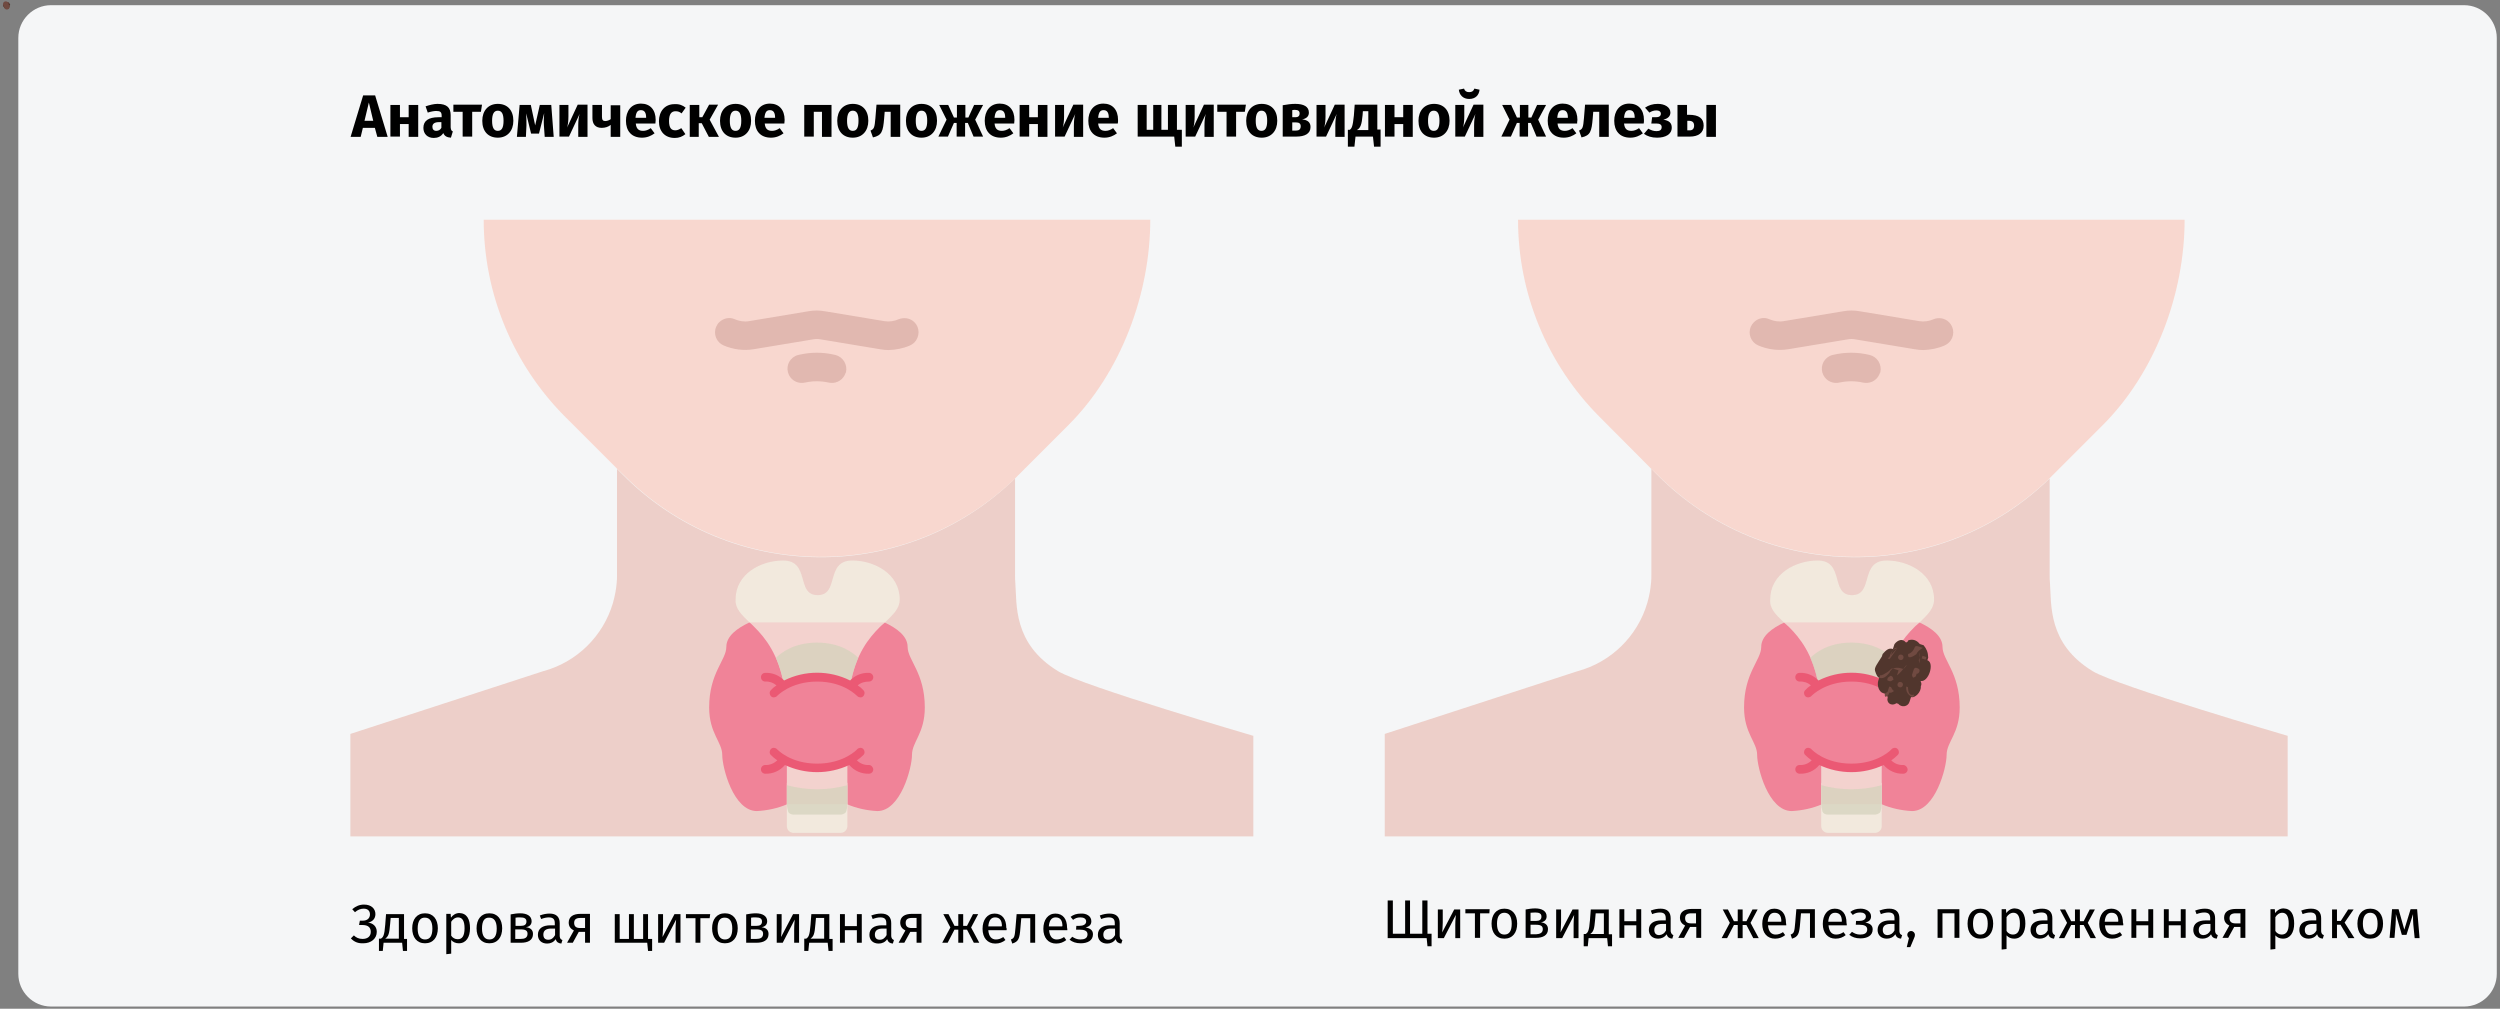 <?xml version="1.0" encoding="UTF-8"?>
<svg xmlns="http://www.w3.org/2000/svg" xmlns:xlink="http://www.w3.org/1999/xlink" version="1.1" x="0px" y="0px" viewBox="0 0 917 370" style="enable-background:new 0 0 917 370;" xml:space="preserve">
<rect x="0" y="0" width="917" height="370" fill="#808080" stroke="none"/>
<style type="text/css">
	.st0{fill:#51362D;}
	.st1{fill:#704A41;}
	.st2{fill:#F5F6F7;}
	.st3{opacity:0.7;fill:#EABFB5;enable-background:new    ;}
	.st4{opacity:0.7;fill:#FACBBE;enable-background:new    ;}
	.st5{opacity:0.7;fill:#D8ACA3;enable-background:new    ;}
	.st6{fill:#F08398;}
	.st7{opacity:0.7;}
	.st8{fill:#F4F4E6;}
	.st9{fill:#D3D2BA;}
	.st10{fill:#EB5974;}
</style>
<g id="Ebene_1">
	<g id="Page-1">
		<g id="Illustrationen" transform="translate(7, -26732)">
			<g id="schilddruesenkarzinom-definition" transform="translate(-6.582, 26732)">
				<g id="Krebstumor">
					<path id="Path" class="st0" d="M3.3,1.7c0-0.2-0.1-0.4-0.3-0.4V1.2C2.9,1,2.8,0.9,2.6,0.8H2.4C2.2,0.7,2,0.7,1.8,0.8l0,0       c0,0,0,0.1-0.1,0.1c-0.2-0.1-0.4,0-0.5,0.2l0,0c0,0.1,0,0.1,0,0.2l0,0C1,1.3,0.9,1.4,0.8,1.6l0,0v0.1C0.7,2,0.6,2.2,0.7,2.3       C0.8,2.4,0.9,2.5,1,2.5v0.1l0,0C1,2.8,1.2,3,1.4,3c0.1,0,0.1,0,0.2,0l0.1,0.1c0,0.2,0.3,0.3,0.5,0.1l0,0h0.1       c0.2,0.1,0.5,0,0.5-0.2V2.8c0.2,0,0.4-0.3,0.3-0.5l0,0c0-0.1,0-0.1-0.1-0.2C3.2,2.1,3.3,1.9,3.3,1.7z"></path>
					<g id="Group">
						<path id="Path_00000052816399357336000470000010002935344030251927_" class="st1" d="M2.8,1.8c0-0.1-0.1-0.1-0.2-0.1        c0,0-0.1,0-0.1,0.1v0.1V2c0.1,0.1,0.1,0.1,0.2,0V1.9C2.8,1.9,2.8,1.8,2.8,1.8L2.8,1.8z"></path>
						<path id="Path_00000101103599789159382820000005369505365713152141_" class="st1" d="M1.7,2.4L1.7,2.4L1.7,2.4        C1.7,2.3,1.7,2.3,1.7,2.4C1.6,2.3,1.6,2.3,1.5,2.3c0,0,0,0-0.1,0.1c0,0.1,0,0.1,0.1,0.1l0,0C1.6,2.5,1.6,2.5,1.7,2.4        C1.7,2.5,1.7,2.5,1.7,2.4z"></path>
						<circle id="Oval" class="st1" cx="1.7" cy="1.5" r="1"></circle>
						<circle id="Oval_00000120540385592107894330000018252449055795881618_" class="st1" cx="2.1" cy="2.5" r="1"></circle>
						<path id="Shape" class="st1" d="M1.2,1.7L1.2,1.7c-0.1-0.2,0-0.4,0.2-0.5l0,0 M1.4,1.2c-0.2,0-0.2,0.2-0.2,0.4l0,0        c0,0,0,0,0,0.1c0,0,0,0-0.1,0l0,0L1.4,1.2z"></path>
						<path id="Path_00000011748806769286120080000006812163728587614909_" class="st1" d="M2.1,1.7L2.1,1.7C2.1,1.8,2,1.9,2,1.9        c-0.2,0-0.3,0-0.5,0.1C1.4,2,1.4,2.1,1.3,2.2C1.2,2.3,1.1,2.4,1,2.4v0.1c0.2,0,0.3-0.1,0.4-0.3C1.4,2.1,1.5,2,1.5,2        c0.1,0,0.2,0,0.3,0c0,0.1,0,0.1,0,0.2l0,0l0,0l0,0l0,0C1.9,2.1,2,1.9,2.1,1.7L2.1,1.7L2.1,1.7z"></path>
						<path id="Path_00000060713492402322757020000000022310189205631668_" class="st1" d="M2.2,1c0,0,0,0.2-0.2,0.3l0,0l0,0        c0,0,0,0.1,0.1,0.1l0,0c0.1,0,0.2-0.1,0.3-0.2c0-0.1,0.1-0.2,0.2-0.3l0,0c-0.1,0-0.1,0-0.2,0C2.3,0.9,2.2,0.9,2.2,1z"></path>
						<path id="Shape_00000097501255876228837480000010102865956898271879_" class="st1" d="M2.5,1.1L2.5,1.1        C2.5,1.1,2.5,1.2,2.5,1.1C2.5,1.2,2.5,1.2,2.5,1.1L2.5,1.1c0.1,0.1,0.1,0.2,0.1,0.3c0,0,0,0,0.1,0.1 M2.7,1.4V1.3        c0.1,0,0.2,0,0.2,0V1.2c-0.1,0-0.2,0-0.2,0V1.4z"></path>
						<path id="Path_00000008871116734973396510000010255373083629281161_" class="st1" d="M2.5,2.5L2.5,2.5        C2.4,2.5,2.4,2.5,2.5,2.5C2.4,2.5,2.3,2.5,2.5,2.5c0,0.3,0.3,0.3,0.4,0.3V2.7l0,0C2.7,2.8,2.6,2.7,2.5,2.5z"></path>
						<path id="Path_00000034786390756832017440000014069425907875800486_" class="st1" d="M1.9,2.8c-0.1,0-0.2-0.1-0.2-0.1        s0,0-0.1,0l0,0v0.1v0.1L1.5,3c0,0,0,0.1,0.1,0.1C1.7,3,1.7,3,1.7,2.9C1.8,2.9,1.8,2.9,1.9,2.8C1.9,2.9,1.9,2.9,1.9,2.8        C1.9,2.9,1.9,2.9,1.9,2.8L1.9,2.8z"></path>
					</g>
				</g>
				<g id="Group_00000085248709708394652670000010651484297248819615_" transform="translate(6, 1)">
					<g id="asthma-haeufigkeit">
						<g id="guertelrose-haeufigkeit">
							<g id="BG_Figur">
								<g id="Mask">
									<path id="Path_00000175325033041294483670000003987001454319504303_" class="st2" d="M12.3,0.9h885.1c6.6,0,12,5.4,12,12           v343.3c0,6.6-5.4,12-12,12H12.3c-6.6,0-12-5.4-12-12V12.9C0.3,6.3,5.7,0.9,12.3,0.9z"></path>
								</g>
							</g>
						</g>
					</g>
					<g transform="translate(122, 79)">
						<path id="Path_00000088114912625728579280000002689170407111540116_" class="st3" d="M331.3,189.9v36.9H0.1v-37.6l70.7-23        c12.3-3.3,22-12.8,25.6-25c0.7-2.5,1.2-5,1.4-7.6c0.1-0.9,0.1-1.8,0.1-2.7V92l2.4,2.4c39.5,39.5,103.5,40.1,143.6,1.1V131        c0,0.9,0,1.8,0.1,2.7c0.6,8-0.9,22.4,15.7,32.5C268.6,171.6,331.3,189.9,331.3,189.9z"></path>
						<path id="Path_00000026152498764760199780000005000643835856186240_" class="st4" d="M293.5,0.6c0,27.2-10.8,56.1-30,75.3        l-18.4,18.4c-0.4,0.4-0.7,0.7-1.1,1.1l0,0c-40.2,38.9-104.1,38.4-143.6-1.1L98,92L79,73C59.8,53.8,49,27.8,49,0.6H293.5z"></path>
						<path id="Path_00000044153674887448641330000016883116244125236633_" class="st5" d="M181.4,57.6L181.4,57.6        c-1.1,2.2-3.6,3.3-6,2.7c-2.8-0.6-5.6-0.6-8.4,0c-2.4,0.6-4.9-0.5-6-2.7l0,0c-1.3-2.6-0.3-5.7,2.3-7c0.3-0.2,0.7-0.3,1.1-0.4        c4.5-1.1,9.1-1.1,13.6,0c2.8,0.7,4.5,3.5,3.9,6.3C181.7,56.8,181.6,57.2,181.4,57.6z"></path>
						<path id="Path_00000052078551943809047030000000303538613168286893_" class="st5" d="M207,38.2c2,2,2,5.3,0,7.4        c-0.5,0.5-1,0.8-1.6,1.1c-2.5,1.1-5.1,1.6-7.8,1.7c-1.1,0-2.1-0.1-3.2-0.3l-21.7-3.6c-1-0.2-2-0.2-3,0L148,48.1        c-3.7,0.6-7.5,0.1-11-1.4c-2.6-1.1-3.9-4.2-2.7-6.9c0.3-0.6,0.6-1.2,1.1-1.6l0,0c1.5-1.5,3.8-2,5.7-1.1c1.6,0.7,3.5,1,5.2,0.7        l21.6-3.6c2.1-0.4,4.3-0.4,6.4,0l21.7,3.6c1.8,0.3,3.6,0,5.2-0.7C203.3,36.3,205.5,36.7,207,38.2L207,38.2z"></path>
						<g id="thyroid-gland" transform="translate(131, 125)">
							<path id="Path_00000158004602138778571470000014855076040488883358_" class="st6" d="M51.3,90c3.5,1.5,7.3,2.3,11.1,2.5         c8.5,0,12.7-15.8,12.7-20.6c0-4.8,4.7-7.9,4.7-17.4c0-12.7-6.3-17.4-6.3-22.2c0-4-4-6.9-8.5-9H15.5c-4.5,2.1-8.5,5-8.5,9         c0,4.8-6.3,9.5-6.3,22.2c0,9.5,4.8,12.7,4.8,17.4c0,4.7,4.1,20.6,12.7,20.6c3.8-0.2,7.6-1,11.1-2.5H51.3z"></path>
							<g id="Group-2" transform="translate(10, 0)" class="st7">
								<path id="Path-2" class="st8" d="M30.3,76.6c-3.8,0-7.6-0.8-11.1-2.5V90c0,1.4,1.1,2.5,2.5,2.5l0,0h17.2          c1.4,0,2.5-1.1,2.5-2.5l0,0V74.1C37.9,75.8,34.1,76.7,30.3,76.6z"></path>
								<path id="Path-3" class="st8" d="M30.3,84.6c-3.8,0-7.6-0.8-11.1-2.5V98c0,1.4,1.1,2.5,2.5,2.5l0,0h17.2          c1.4,0,2.5-1.1,2.5-2.5l0,0V82.1C37.9,83.8,34.1,84.7,30.3,84.6z"></path>
								<path id="Path-4" class="st8" d="M5.5,23.3L5.5,23.3L6.3,24l0.2,0.2l0.7,0.7L7.3,25c4.1,4.1,8.8,10,10.9,21.5          c7.6-4.1,16.7-4.1,24.2,0c2-11.5,6.8-17.4,10.9-21.5l0.1-0.1c0.3-0.3,0.5-0.5,0.8-0.7c0-0.1,0.1-0.1,0.2-0.2l0.8-0.7l0,0          c3-2.9,5.4-5.1,5.4-8.4c0-9.5-9.4-14.3-17.4-14.3c-10,0-4.6,12.7-12.7,12.7S27.9,0.6,17.8,0.6c-8,0-17.4,4.8-17.4,14.3          C0.2,18.2,2.5,20.4,5.5,23.3z"></path>
							</g>
							<g id="Group-3" transform="translate(25, 30)" class="st7">
								<path id="Path-5" class="st9" d="M15.3,0.7C6.6,0.7,1.9,4.6,0.2,6.3c1.4,3.3,2.4,6.7,3,10.2c7.6-4.1,16.7-4.1,24.2,0          C28,13,29,9.6,30.4,6.3C28.7,4.6,23.9,0.7,15.3,0.7z"></path>
								<path id="Path-6" class="st9" d="M15.3,54.5c-3.7,0-7.5-0.5-11.1-1.5v7c0,0.6,0.3,2.6,0.7,3.1c0.5,0.5,1.1,0.7,1.8,0.7h17.2          c0.7,0,1.3-0.3,1.8-0.7c0.5-0.5,0.7-2.5,0.7-3.1v-7C22.7,54,19,54.5,15.3,54.5z"></path>
							</g>
							<g id="Group-4" transform="translate(19, 41)">
								<path id="Path-7" class="st10" d="M40.3,0.8c-2.6-0.1-5.1,0.9-6.9,2.8c-7.6-3.8-16.6-3.8-24.2,0C7.4,1.7,4.9,0.7,2.3,0.8          c-0.9,0-1.6,0.7-1.6,1.6S1.4,4,2.3,4c1.5-0.1,2.9,0.4,4.1,1.4C5.6,5.9,4.9,6.5,4.3,7.2C3.7,7.8,3.8,8.8,4.4,9.4          C5,10,6,9.9,6.6,9.3c0,0,4.9-5.3,14.7-5.3S35.7,9.1,36,9.3c0.6,0.6,1.6,0.7,2.2,0.1c0.6-0.6,0.7-1.6,0.1-2.2          c-0.6-0.7-1.3-1.3-2.1-1.8c1.1-1,2.6-1.4,4.1-1.4c0.9,0,1.6-0.7,1.6-1.6S41.1,0.8,40.3,0.8z"></path>
								<path id="Path-8" class="st10" d="M40.3,34.6c-1.6,0.1-3.2-0.5-4.4-1.7c0.9-0.6,1.7-1.3,2.4-2c0.6-0.6,0.5-1.6-0.1-2.2          c-0.6-0.6-1.6-0.5-2.2,0.1c0,0.1-4.9,5.3-14.7,5.3S6.8,29,6.6,28.8C6,28.2,5,28.1,4.4,28.7c-0.6,0.6-0.7,1.6-0.1,2.2          c0.7,0.7,1.5,1.4,2.4,2c-1.2,1.1-2.8,1.8-4.4,1.7c-0.9,0-1.6,0.7-1.6,1.6c0,0.9,0.7,1.6,1.6,1.6c2.8,0.1,5.4-1.1,7.2-3.2          c7.5,3.5,16.1,3.5,23.6,0c1.8,2.1,4.4,3.3,7.2,3.2c0.9,0,1.6-0.7,1.6-1.6C41.8,35.3,41.1,34.6,40.3,34.6z"></path>
							</g>
						</g>
					</g>
					<g transform="translate(511, 79)">
						<path id="Path_00000007401249476922704570000000466869972356650149_" class="st3" d="M321.7,189.9v36.9H-9.5v-37.6l70.7-23        c12.3-3.3,22-12.8,25.6-25c0.7-2.5,1.2-5,1.4-7.6c0.1-0.9,0.1-1.8,0.1-2.7V92l2.4,2.4c39.5,39.5,103.5,40.1,143.7,1.1V131        c0,0.9,0,1.8,0.1,2.7c0.6,8-0.9,22.4,15.7,32.5C259.1,171.6,321.7,189.9,321.7,189.9z"></path>
						<path id="Path_00000176036532845548171130000000408514042082796457_" class="st4" d="M283.9,0.6c0,27.2-10.8,56.1-30,75.3        l-18.4,18.4c-0.4,0.4-0.7,0.7-1.1,1.1l0,0c-40.2,38.9-104.1,38.4-143.7-1.1L88.3,92L69.4,73c-19.2-19.2-30-45.2-30-72.4H283.9        z"></path>
						<path id="Path_00000092430858506137941210000017110397491373428113_" class="st5" d="M171.8,57.6L171.8,57.6        c-1.1,2.2-3.6,3.3-6,2.7c-2.8-0.6-5.6-0.6-8.4,0c-2.4,0.6-4.9-0.5-6-2.7l0,0c-1.3-2.6-0.3-5.7,2.3-7c0.3-0.2,0.7-0.3,1.1-0.4        c4.5-1.1,9.1-1.1,13.6,0c2.8,0.7,4.5,3.5,3.9,6.3C172.1,56.8,172,57.2,171.8,57.6z"></path>
						<path id="Path_00000032606931556062303410000010240442699244452004_" class="st5" d="M197.5,38.2c2,2,2.1,5.3,0,7.4        c-0.5,0.5-1,0.8-1.6,1.1c-2.5,1.1-5.1,1.6-7.8,1.7c-1.1,0-2.1-0.1-3.2-0.3l-21.7-3.6c-1-0.2-2-0.2-3,0l-21.7,3.6        c-3.7,0.6-7.5,0.1-11-1.4c-2.6-1.1-3.9-4.2-2.7-6.9c0.3-0.6,0.6-1.1,1.1-1.6l0,0c1.5-1.5,3.8-2,5.7-1.1c1.6,0.7,3.5,1,5.2,0.7        l21.7-3.6c2.1-0.4,4.3-0.4,6.4,0l21.7,3.6c1.8,0.3,3.6,0,5.2-0.7C193.7,36.3,196,36.7,197.5,38.2L197.5,38.2z"></path>
						<g id="thyroid-gland-2" transform="translate(132, 125)">
							<path id="Path-9" class="st6" d="M40.8,90c3.5,1.5,7.3,2.3,11.1,2.5c8.5,0,12.7-15.8,12.7-20.6c0-4.8,4.8-7.9,4.8-17.4         c0-12.7-6.3-17.4-6.3-22.2c0-4-4-6.9-8.5-9H5.1c-4.5,2.1-8.5,5-8.5,9c0,4.8-6.3,9.5-6.3,22.2c0,9.5,4.8,12.7,4.8,17.4         c0,4.7,4.1,20.6,12.7,20.6c3.8-0.2,7.6-1,11.1-2.5H40.8z"></path>
							<g id="Group-5" transform="translate(9, 0)" class="st7">
								<path id="Path-10" class="st8" d="M20.7,76.6c-3.8,0-7.6-0.8-11.1-2.5V90c0,1.4,1.1,2.5,2.5,2.5h17.2c1.4,0,2.5-1.1,2.5-2.5          l0,0V74.1C28.3,75.8,24.5,76.7,20.7,76.6z"></path>
								<path id="Path-11" class="st8" d="M20.7,84.6c-3.8,0-7.6-0.8-11.1-2.5V98c0,1.4,1.1,2.5,2.5,2.5l0,0h17.2          c1.4,0,2.5-1.1,2.5-2.5l0,0V82.1C28.3,83.8,24.5,84.7,20.7,84.6z"></path>
								<path id="Path-12" class="st8" d="M-4.1,23.3L-4.1,23.3l0.8,0.7c0.1,0,0.1,0.1,0.2,0.2c0.3,0.2,0.5,0.5,0.8,0.7l0.1,0.1          c4.1,4.1,8.8,10,10.9,21.5c7.6-4.1,16.7-4.1,24.2,0c2-11.5,6.8-17.4,10.9-21.5l0.1-0.1c0.3-0.3,0.5-0.5,0.8-0.7l0.2-0.2          l0.8-0.7l0,0c3-2.9,5.3-5.1,5.3-8.4c0-9.5-9.4-14.3-17.4-14.3c-10,0-4.6,12.7-12.7,12.7S18.3,0.6,8.3,0.6          c-8,0-17.4,4.8-17.4,14.3C-9.4,18.2-7.1,20.4-4.1,23.3z"></path>
							</g>
							<g id="Group-6" transform="translate(24, 30)" class="st7">
								<path id="Path-13" class="st9" d="M5.7,0.7C-3,0.7-7.7,4.6-9.4,6.3C-8,9.6-7,13-6.4,16.5c7.6-4.1,16.7-4.1,24.2,0          c0.6-3.5,1.6-6.9,3-10.2C19.1,4.6,14.3,0.7,5.7,0.7z"></path>
								<path id="Path-14" class="st9" d="M5.7,54.5C2,54.5-1.8,54-5.4,53v7c0,0.6,0.3,2.6,0.7,3.1c0.5,0.5,1.1,0.7,1.8,0.7h17.2          c0.7,0,1.3-0.3,1.8-0.7c0.5-0.5,0.7-2.5,0.7-3.1v-7C13.1,54,9.4,54.5,5.7,54.5z"></path>
							</g>
							<g id="Group-7" transform="translate(19, 41)">
								<path id="Path-15" class="st10" d="M29.7,0.8c-2.6-0.1-5.1,0.9-6.9,2.8c-7.6-3.8-16.6-3.8-24.2,0c-1.8-1.9-4.3-2.9-6.9-2.8          c-0.9,0-1.6,0.7-1.6,1.6S-9.2,4-8.3,4c1.5-0.1,3,0.4,4.1,1.4C-5,5.9-5.7,6.5-6.3,7.2c-0.6,0.6-0.5,1.6,0.1,2.2          C-5.6,10-4.6,9.9-4,9.3C-4,9.3,0.9,4,10.7,4s14.4,5.1,14.7,5.3C26,9.9,27,10,27.6,9.4c0.6-0.6,0.7-1.6,0.1-2.2          c-0.6-0.7-1.3-1.3-2.1-1.8C26.7,4.5,28.2,4,29.7,4c0.9,0,1.6-0.7,1.6-1.6S30.5,0.8,29.7,0.8L29.7,0.8z"></path>
								<path id="Path-16" class="st10" d="M29.7,34.6c-1.6,0.1-3.2-0.5-4.4-1.7c0.9-0.6,1.7-1.3,2.4-2c0.6-0.6,0.5-1.6-0.1-2.2          c-0.6-0.6-1.6-0.5-2.2,0.1l0,0c0,0.1-4.9,5.3-14.7,5.3S-3.8,29-4,28.8c-0.6-0.6-1.6-0.7-2.2-0.1c-0.6,0.6-0.7,1.6-0.1,2.2          l0,0c0.7,0.7,1.5,1.4,2.4,2c-1.2,1.2-2.8,1.8-4.4,1.7c-0.9,0-1.6,0.7-1.6,1.6c0,0.9,0.7,1.6,1.6,1.6c2.8,0.1,5.4-1,7.2-3.2          c7.5,3.5,16.1,3.5,23.6,0c1.8,2.1,4.4,3.3,7.2,3.2c0.9,0,1.6-0.7,1.6-1.6C31.2,35.3,30.5,34.6,29.7,34.6L29.7,34.6z"></path>
							</g>
						</g>
					</g>
					<g id="Krebstumor-link" transform="translate(687, 229)">
						<g id="Group_00000163032465510829671950000017747972292005783425_">
							<g id="Krebstumor_00000065753843204449348960000000111601911805309075_" transform="translate(0, 0)">
								
									<g transform="translate(14.196, 15.967) rotate(18.062) translate(-14.196, -15.967) translate(3.696, 2.967)">
									<g>
										<path id="Path_00000139291819409442232550000003899335412887134611_" class="st0" d="M10.9,13.5c0-1.9-0.7-3.9-2.2-3.9v-1            C8,6.7,7.2,5.8,5.7,4.8l-1.5,0c-1.5-1-3-1-4.4,0l0,0c0,0,0,1-0.7,1c-1.5-1-3,0-3.7,1.9l0,0c0,1,0,1,0,1.9l0,0            c-1.5,0-2.2,1-3,2.9l0,0v1c-0.7,2.9-1.5,4.8-0.7,5.8c0.7,1,1.5,1.9,2.2,1.9l0,1l0,0c0,1.9,1.5,3.9,3,3.9            c0.7,0,0.7,0,1.5,0l0.7,1c0,1.9,2.2,2.9,3.7,1l0,0h0.7c1.5,1,3.7,0,3.7-1.9v-1.9c1.5,0,3-2.9,2.2-4.8l0,0c0-1,0-1-0.7-1.9            C10.2,17.4,10.9,15.4,10.9,13.5z"></path>
										<g id="Group_00000175280580322191628490000006530212660625978287_" transform="translate(3.406, 2)">
											<path id="Path_00000142885690951721304740000013256743584167731078_" class="st1" d="M3.8,12.5c0-1-0.7-1-1.5-1             c0,0-0.7,0-0.7,1l0,1l0,1c0.7,1,0.7,1,1.5,0v-1C3.8,13.4,3.8,12.5,3.8,12.5L3.8,12.5z"></path>
											<path id="Path_00000064336749085904489550000001052938174713426103_" class="st1" d="M-4.3,18.2L-4.3,18.2L-4.3,18.2             C-4.3,17.3-4.3,17.3-4.3,18.2c-0.7-1-0.7-1-1.5-1c0,0,0,0-0.7,1c0,1,0,1,0.7,1l0,0C-5.1,19.2-5.1,19.2-4.3,18.2             C-4.3,19.2-4.3,19.2-4.3,18.2z"></path>
											<circle id="Oval_00000151540506653904208560000007521299320653859997_" class="st1" cx="-4.3" cy="9.6" r="1"></circle>
											<circle id="Oval_00000013152540584736098140000007388154239260456590_" class="st1" cx="-1.4" cy="19.2" r="1"></circle>
											<path id="Shape_00000172424199149319356310000004725368026533904059_" class="st1" d="M-8,11.5L-8,11.5             c-0.7-1.9,0-3.9,1.5-4.8l0,0 M-6.5,6.7C-8,6.7-8,8.6-8,10.5l0,0c0,0,0,0,0,1c0,0,0,0-0.7,0l0,0L-6.5,6.7z"></path>
											<path id="Path_00000108276903183382969510000000272709440609107112_" class="st1" d="M-1.4,11.5L-1.4,11.5             c0,1-0.7,1.9-0.7,1.9c-1.5,0-2.2,0-3.7,1c-0.7,0-0.7,1-1.5,1.9s-1.5,1.9-2.2,1.9v1c1.5,0,2.2-1,3-2.9             c0-1,0.7-1.9,0.7-1.9c0.7,0,1.5,0,2.2,0c0,1,0,1,0,1.9l0,0l0,0l0,0l0,0C-2.8,15.4-2.1,13.4-1.4,11.5L-1.4,11.5L-1.4,11.5             z"></path>
											<path id="Path_00000137121921353870318730000016652084415217326997_" class="st1" d="M-0.6,4.7c0,0,0,1.9-1.5,2.9l0,0             l0,0c0,0,0,1,0.7,1l0,0c0.7,0,1.5-1,2.2-1.9c0-1,0.7-1.9,1.5-2.9l0,0c-0.7,0-0.7,0-1.5,0C0.1,3.8-0.6,3.8-0.6,4.7z"></path>
											<path id="Shape_00000106844890225387456290000012447048293391128738_" class="st1" d="M1.6,5.7L1.6,5.7             C1.6,5.7,1.6,6.7,1.6,5.7C1.6,6.7,1.6,6.7,1.6,5.7L1.6,5.7c0.7,1,0.7,1.9,0.7,2.9c0,0,0,0,0.7,1 M3.1,8.6v-1             c0.7,0,1.5,0,1.5,0v-1c-0.7,0-1.5,0-1.5,0L3.1,8.6z"></path>
											<path id="Path_00000014608549368933530280000005479002595251962272_" class="st1" d="M1.6,19.2L1.6,19.2             C0.9,19.2,0.9,19.2,1.6,19.2c-0.7,0-1.5,0-0.7,0c0.7,2.9,3,2.9,3.7,2.9v-1l0,0C3.1,22.1,2.3,21.1,1.6,19.2z"></path>
											<path id="Path_00000036236274617951033280000009533545921600683419_" class="st1" d="M-2.8,22.1c-0.7,0-1.5-1-1.5-1             s0,0-0.7,0l0,0v1v1l-0.7,1c0,0,0,1,0.7,1c0.7-1,0.7-1,0.7-1.9C-3.6,23.1-3.6,23.1-2.8,22.1C-2.8,23.1-2.8,23.1-2.8,22.1             C-2.8,23.1-2.8,23.1-2.8,22.1L-2.8,22.1z"></path>
										</g>
									</g>
								</g>
							</g>
						</g>
					</g>
				</g>
			</g>
		</g>
	</g>
	<g>
		<g>
			<path d="M137.5,46.9h-4.4l-0.8,3.3h-3.7l4.6-15.2h4.4l4.6,15.2h-3.8L137.5,46.9z M136.9,44.3l-1.6-6.7l-1.6,6.7H136.9z"></path>
			<path d="M149.9,45.5h-3.2v4.6h-3.5V38.5h3.5v4.5h3.2v-4.5h3.5v11.7h-3.5V45.5z"></path>
			<path d="M166.1,48.2l-0.7,2.3c-1.4-0.1-2.3-0.5-2.8-1.7c-0.8,1.3-2.1,1.8-3.5,1.8c-2.3,0-3.8-1.5-3.8-3.7c0-2.6,1.9-3.9,5.5-3.9     h1.2v-0.5c0-1.4-0.5-1.8-2-1.8c-0.7,0-1.9,0.2-3.1,0.6l-0.8-2.3c1.5-0.5,3.1-0.9,4.4-0.9c3.4,0,4.8,1.4,4.8,4.1v4.5     C165.4,47.7,165.6,48,166.1,48.2z M161.9,46.9v-2.1h-0.9c-1.6,0-2.4,0.6-2.4,1.7c0,0.9,0.5,1.5,1.4,1.5     C160.9,48,161.5,47.6,161.9,46.9z"></path>
			<path d="M176.4,41h-3.2v9.1h-3.5V41h-3.4v-2.6h10.5L176.4,41z"></path>
			<path d="M188.3,44.3c0,3.7-2.2,6.2-5.7,6.2c-3.5,0-5.7-2.3-5.7-6.2c0-3.7,2.2-6.2,5.7-6.2S188.3,40.4,188.3,44.3z M180.5,44.3     c0,2.6,0.7,3.7,2.1,3.7s2.1-1.1,2.1-3.7c0-2.6-0.7-3.7-2.1-3.7S180.5,41.8,180.5,44.3z"></path>
			<path d="M203.1,50.2h-3.3l-0.3-4.2c-0.1-1.5,0-2.8,0.1-4.5l-1.9,7.5h-2.9l-1.8-7.4c0.1,1.6,0.1,2.9,0.1,4.4l-0.2,4.2h-3.3l1-11.7     h4.1l1.6,7.5l1.7-7.5h4.2L203.1,50.2z"></path>
			<path d="M215.4,50.2h-3.3V46c0-1.8,0.2-3.3,0.5-4.2l-3.9,8.3h-3.5V38.5h3.3v4.2c0,1.7-0.2,3.3-0.5,4.1l3.9-8.4h3.6V50.2z"></path>
			<path d="M227.5,38.5v11.7h-3.5v-4.4c-0.8,0.7-2,1.1-3.3,1.1c-2.3,0-3.4-1.4-3.4-3.6v-4.8h3.5v4.4c0,1.1,0.4,1.5,1.2,1.5     c0.7,0,1.5-0.3,2-0.7v-5.1H227.5z"></path>
			<path d="M240.4,45.3h-7.2c0.2,2.1,1.2,2.7,2.7,2.7c0.9,0,1.8-0.3,2.8-1l1.4,1.9c-1.2,0.9-2.7,1.6-4.6,1.6c-3.9,0-5.9-2.5-5.9-6.2     c0-3.5,1.9-6.3,5.5-6.3c3.3,0,5.4,2.2,5.4,6C240.5,44.5,240.4,45,240.4,45.3z M237,43.1c0-1.6-0.5-2.7-1.9-2.7     c-1.2,0-1.8,0.7-2,2.8h3.9V43.1z"></path>
			<path d="M251.5,39.5l-1.5,2.1c-0.7-0.6-1.4-0.8-2.2-0.8c-1.5,0-2.4,1-2.4,3.6c0,2.6,0.9,3.4,2.3,3.4c0.8,0,1.4-0.3,2.2-0.8     l1.5,2.2c-1.1,0.9-2.3,1.4-3.9,1.4c-3.6,0-5.8-2.4-5.8-6.1c0-3.7,2.2-6.3,5.7-6.3C249.1,38.1,250.4,38.6,251.5,39.5z"></path>
			<path d="M260.3,43.9l3.4,6.3H260l-2.6-5h-1.1v5H253V38.5h3.5V43h1.1l2.5-4.6h3.3L260.3,43.9z"></path>
			<path d="M275.5,44.3c0,3.7-2.2,6.2-5.7,6.2c-3.5,0-5.7-2.3-5.7-6.2c0-3.7,2.2-6.2,5.7-6.2S275.5,40.4,275.5,44.3z M267.7,44.3     c0,2.6,0.7,3.7,2.1,3.7s2.1-1.1,2.1-3.7c0-2.6-0.7-3.7-2.1-3.7S267.7,41.8,267.7,44.3z"></path>
			<path d="M287.7,45.3h-7.2c0.2,2.1,1.2,2.7,2.7,2.7c0.9,0,1.8-0.3,2.8-1l1.4,1.9c-1.2,0.9-2.7,1.6-4.6,1.6c-3.9,0-5.9-2.5-5.9-6.2     c0-3.5,1.9-6.3,5.5-6.3c3.3,0,5.4,2.2,5.4,6C287.8,44.5,287.7,45,287.7,45.3z M284.3,43.1c0-1.6-0.5-2.7-1.9-2.7     c-1.2,0-1.8,0.7-2,2.8h3.9V43.1z"></path>
			<path d="M301.6,41h-3.1v9.1h-3.5V38.5H305v11.7h-3.5V41z"></path>
			<path d="M318.5,44.3c0,3.7-2.2,6.2-5.7,6.2c-3.5,0-5.7-2.3-5.7-6.2c0-3.7,2.2-6.2,5.7-6.2S318.5,40.4,318.5,44.3z M310.7,44.3     c0,2.6,0.7,3.7,2.1,3.7s2.1-1.1,2.1-3.7c0-2.6-0.7-3.7-2.1-3.7S310.7,41.8,310.7,44.3z"></path>
			<path d="M330.2,38.5v11.7h-3.5V41h-2.2l-0.2,2.5c-0.4,4.6-0.8,6.2-4.1,6.9l-0.9-2.5c1.3-0.6,1.5-1,1.8-4.6l0.4-4.9H330.2z"></path>
			<path d="M343.7,44.3c0,3.7-2.2,6.2-5.7,6.2c-3.5,0-5.7-2.3-5.7-6.2c0-3.7,2.2-6.2,5.7-6.2S343.7,40.4,343.7,44.3z M335.9,44.3     c0,2.6,0.7,3.7,2.1,3.7s2.1-1.1,2.1-3.7c0-2.6-0.7-3.7-2.1-3.7S335.9,41.8,335.9,44.3z"></path>
			<path d="M357.7,43.9l2.9,6.2h-3.5l-2.1-5h-1v5h-3.1v-5h-1l-2.2,5h-3.5l3-6.2l-2.7-5.4h3.3l2.1,4.6h1.1v-4.6h3.1v4.6h1.1l2.1-4.6     h3.3L357.7,43.9z"></path>
			<path d="M372,45.3h-7.2c0.2,2.1,1.2,2.7,2.7,2.7c0.9,0,1.8-0.3,2.8-1l1.4,1.9c-1.2,0.9-2.7,1.6-4.6,1.6c-3.9,0-5.9-2.5-5.9-6.2     c0-3.5,1.9-6.3,5.5-6.3c3.3,0,5.4,2.2,5.4,6C372.1,44.5,372,45,372,45.3z M368.7,43.1c0-1.6-0.5-2.7-1.9-2.7     c-1.2,0-1.8,0.7-2,2.8h3.9V43.1z"></path>
			<path d="M380.7,45.5h-3.2v4.6H374V38.5h3.5v4.5h3.2v-4.5h3.5v11.7h-3.5V45.5z"></path>
			<path d="M397.2,50.2h-3.3V46c0-1.8,0.2-3.3,0.5-4.2l-3.9,8.3h-3.5V38.5h3.3v4.2c0,1.7-0.2,3.3-0.5,4.1l3.9-8.4h3.6V50.2z"></path>
			<path d="M410,45.3h-7.2c0.2,2.1,1.2,2.7,2.7,2.7c0.9,0,1.8-0.3,2.8-1l1.4,1.9c-1.2,0.9-2.7,1.6-4.6,1.6c-3.9,0-5.9-2.5-5.9-6.2     c0-3.5,1.9-6.3,5.5-6.3c3.3,0,5.4,2.2,5.4,6C410.1,44.5,410.1,45,410,45.3z M406.7,43.1c0-1.6-0.5-2.7-1.9-2.7     c-1.2,0-1.8,0.7-2,2.8h3.9V43.1z"></path>
			<path d="M433.5,47.6v6.2h-2.4l-0.4-3.7h-13.4V38.5h3.3v9.1h2.4v-9.1h3v9.1h2.4v-9.1h3.3v9.1H433.5z"></path>
			<path d="M445.1,50.2h-3.3V46c0-1.8,0.2-3.3,0.5-4.2l-3.9,8.3h-3.5V38.5h3.3v4.2c0,1.7-0.2,3.3-0.5,4.1l3.9-8.4h3.6V50.2z"></path>
			<path d="M456.6,41h-3.2v9.1h-3.5V41h-3.4v-2.6H457L456.6,41z"></path>
			<path d="M468.5,44.3c0,3.7-2.2,6.2-5.7,6.2c-3.5,0-5.7-2.3-5.7-6.2c0-3.7,2.2-6.2,5.7-6.2S468.5,40.4,468.5,44.3z M460.6,44.3     c0,2.6,0.7,3.7,2.1,3.7s2.1-1.1,2.1-3.7c0-2.6-0.7-3.7-2.1-3.7S460.6,41.8,460.6,44.3z"></path>
			<path d="M480.7,46.6c0,2.5-2.2,3.5-5.2,3.5h-5V38.6c1.7-0.3,3.1-0.5,4.6-0.5c3.1,0,5,1,5,3.2c0,1.3-0.8,2.2-2.5,2.5     C479.8,44,480.7,45,480.7,46.6z M474,40.4V43h1.2c0.9,0,1.5-0.4,1.5-1.4c0-0.9-0.6-1.3-1.7-1.3C474.7,40.3,474.4,40.3,474,40.4z      M477.1,46.3c0-0.9-0.5-1.4-1.7-1.4H474v3h1.4C476.5,47.9,477.1,47.4,477.1,46.3z"></path>
			<path d="M493.1,50.2h-3.3V46c0-1.8,0.2-3.3,0.5-4.2l-3.9,8.3h-3.5V38.5h3.3v4.2c0,1.7-0.2,3.3-0.5,4.1l3.9-8.4h3.6V50.2z"></path>
			<path d="M506.4,47.6v6.2H504l-0.4-3.7h-6.4l-0.4,3.7h-2.4v-6.2h0.7c0.7-0.5,1.1-1.2,1.5-5.2l0.3-4h8.3v9.1H506.4z M501.9,40.8h-2     l-0.1,1.4c-0.3,3.5-0.8,4.8-2.1,5.5h4.2V40.8z"></path>
			<path d="M514.7,45.5h-3.2v4.6H508V38.5h3.5v4.5h3.2v-4.5h3.5v11.7h-3.5V45.5z"></path>
			<path d="M531.7,44.3c0,3.7-2.2,6.2-5.7,6.2c-3.5,0-5.7-2.3-5.7-6.2c0-3.7,2.2-6.2,5.7-6.2S531.7,40.4,531.7,44.3z M523.8,44.3     c0,2.6,0.7,3.7,2.1,3.7s2.1-1.1,2.1-3.7c0-2.6-0.7-3.7-2.1-3.7S523.8,41.8,523.8,44.3z"></path>
			<path d="M544,50.2h-3.3V46c0-1.8,0.2-3.3,0.5-4.2l-3.9,8.3h-3.5V38.5h3.3v4.2c0,1.7-0.2,3.3-0.5,4.1l3.9-8.4h3.6V50.2z      M535.1,32.9l1.9-0.4c0.3,0.9,0.9,1.3,1.9,1.3c1,0,1.6-0.4,1.9-1.3l1.9,0.4c-0.2,2-1.5,3.4-3.8,3.4S535.3,34.8,535.1,32.9z"></path>
			<path d="M564.2,43.9l2.9,6.2h-3.5l-2.1-5h-1v5h-3.1v-5h-1l-2.2,5h-3.5l3-6.2l-2.7-5.4h3.3l2.1,4.6h1.1v-4.6h3.1v4.6h1.1l2.1-4.6     h3.3L564.2,43.9z"></path>
			<path d="M578.5,45.3h-7.2c0.2,2.1,1.2,2.7,2.7,2.7c0.9,0,1.8-0.3,2.8-1l1.4,1.9c-1.2,0.9-2.7,1.6-4.6,1.6c-3.9,0-5.9-2.5-5.9-6.2     c0-3.5,1.9-6.3,5.5-6.3c3.3,0,5.4,2.2,5.4,6C578.5,44.5,578.5,45,578.5,45.3z M575.1,43.1c0-1.6-0.5-2.7-1.9-2.7     c-1.2,0-1.8,0.7-2,2.8h3.9V43.1z"></path>
			<path d="M590.1,38.5v11.7h-3.5V41h-2.2l-0.2,2.5c-0.4,4.6-0.8,6.2-4.1,6.9l-0.9-2.5c1.3-0.6,1.5-1,1.8-4.6l0.4-4.9H590.1z"></path>
			<path d="M602.9,45.3h-7.2c0.2,2.1,1.2,2.7,2.7,2.7c0.9,0,1.8-0.3,2.8-1l1.4,1.9c-1.2,0.9-2.7,1.6-4.6,1.6c-3.9,0-5.9-2.5-5.9-6.2     c0-3.5,1.9-6.3,5.5-6.3c3.3,0,5.4,2.2,5.4,6C603,44.5,603,45,602.9,45.3z M599.6,43.1c0-1.6-0.5-2.7-1.9-2.7     c-1.2,0-1.8,0.7-2,2.8h3.9V43.1z"></path>
			<path d="M612.7,41.3c0,1.3-0.9,2.2-2.6,2.6c2,0.3,3.1,1.1,3.1,2.9c0,2.5-2.3,3.7-5.4,3.7c-2,0-3.5-0.5-4.8-1.4l1.6-1.9     c1.1,0.6,1.9,0.9,3,0.9c1.2,0,1.9-0.4,1.9-1.5c0-0.9-0.7-1.3-2-1.3h-1.8L606,43h1.4c1.1,0,1.8-0.4,1.8-1.3c0-0.8-0.7-1.2-1.6-1.2     c-1,0-1.8,0.3-2.6,0.8l-1.6-1.8c1.3-0.9,2.8-1.4,4.7-1.4C610.6,38.1,612.7,39.3,612.7,41.3z"></path>
			<path d="M624.9,46.1c0,2.7-2.1,4-5,4h-4.6V38.5h3.5v3.6h0.6C623.3,42.1,624.9,43.5,624.9,46.1z M621.4,46.1c0-1.1-0.5-1.8-2-1.8     h-0.5v3.5h0.7C620.7,47.9,621.4,47.3,621.4,46.1z M629.4,38.5v11.7h-3.5V38.5H629.4z"></path>
		</g>
	</g>
	<g>
		<g>
			<path d="M128.7,344.2l1.1-1.1c0.8,0.8,1.8,1.3,3.2,1.3c1.9,0,3-1,3-2.6c0-1.6-1-2.5-3-2.5h-1.3l0.3-1.6h1.1     c1.6,0,2.6-0.9,2.6-2.3c0-1.2-0.7-2.1-2.3-2.1c-1.1,0-2.2,0.4-3.2,1.3l-1-1.1c1.3-1.1,2.7-1.7,4.3-1.7c2.8,0,4.2,1.6,4.2,3.5     c0,1.7-1.1,2.8-2.7,3.1c1.7,0.2,3.2,1.3,3.2,3.4c0,2.5-2.1,4.2-4.9,4.2C131.4,346.1,129.9,345.5,128.7,344.2z"></path>
			<path d="M149.3,344.3v4.5h-1.5l-0.3-3h-6.8l-0.3,3H139v-4.5h0.7c0.8-0.5,1.3-1,1.6-5.1l0.3-3.9h6.6v9.1H149.3z M146.4,336.7h-3.1     l-0.2,2.2c-0.3,3.7-0.6,4.5-1.8,5.4h5V336.7z"></path>
			<path d="M160.6,340.5c0,3.3-1.7,5.5-4.7,5.5c-3,0-4.7-2.2-4.7-5.5c0-3.3,1.7-5.5,4.7-5.5S160.6,337.2,160.6,340.5z M153.2,340.6     c0,2.7,1,4,2.7,4c1.8,0,2.7-1.3,2.7-4c0-2.7-1-4-2.7-4C154.2,336.5,153.2,337.8,153.2,340.6z"></path>
			<path d="M172.4,340.5c0,3.2-1.4,5.5-4.1,5.5c-1.1,0-2.1-0.4-2.8-1.2v5l-1.8,0.2v-14.8h1.6l0.1,1.4c0.8-1.1,1.9-1.7,3.1-1.7     C171.3,335,172.4,337.2,172.4,340.5z M170.4,340.5c0-2.7-0.8-4-2.4-4c-1.1,0-2,0.8-2.5,1.6v5.1c0.5,0.8,1.4,1.3,2.3,1.3     C169.5,344.6,170.4,343.3,170.4,340.5z"></path>
			<path d="M184.2,340.5c0,3.3-1.7,5.5-4.7,5.5c-3,0-4.7-2.2-4.7-5.5c0-3.3,1.7-5.5,4.7-5.5S184.2,337.2,184.2,340.5z M176.8,340.6     c0,2.7,1,4,2.7,4c1.8,0,2.7-1.3,2.7-4c0-2.7-1-4-2.7-4C177.7,336.5,176.8,337.8,176.8,340.6z"></path>
			<path d="M195.5,342.6c0,2.3-1.9,3.2-4.4,3.2h-3.8v-10.4c1.1-0.2,2.3-0.4,3.5-0.4c2.5,0,4.2,1,4.2,2.9c0,1.2-0.7,2-2.1,2.2     C194.6,340.3,195.5,341.1,195.5,342.6z M189.1,336.6v3h2c1.2,0,2-0.4,2-1.6c0-1.1-0.8-1.5-2.3-1.5     C190.1,336.5,189.6,336.5,189.1,336.6z M193.5,342.5c0-1.1-0.7-1.6-2.5-1.6h-2v3.5h2C192.4,344.4,193.5,344,193.5,342.5z"></path>
			<path d="M206.3,344.8l-0.4,1.3c-1.1-0.1-1.7-0.5-2.1-1.6c-0.7,1.1-1.9,1.6-3.1,1.6c-2.1,0-3.4-1.3-3.4-3.2c0-2.3,1.7-3.5,4.6-3.5     h1.6v-0.8c0-1.5-0.7-2.1-2.2-2.1c-0.8,0-1.8,0.2-2.8,0.6l-0.5-1.3c1.3-0.5,2.5-0.7,3.6-0.7c2.5,0,3.7,1.3,3.7,3.5v4.8     C205.4,344.3,205.7,344.6,206.3,344.8z M203.6,343v-2.4h-1.4c-1.9,0-2.9,0.7-2.9,2.2c0,1.2,0.6,1.9,1.8,1.9     C202.2,344.7,203,344.1,203.6,343z"></path>
			<path d="M216.4,335.3v10.5h-1.8v-4h-2.3l-2.2,4H208l2.5-4.5c-1.2-0.6-1.9-1.5-1.9-2.9c0-2.1,1.6-3.2,4.3-3.2H216.4z M214.6,340.4     v-3.7h-1.7c-1.5,0-2.3,0.5-2.3,1.8c0,1.3,0.7,1.9,2.2,1.9H214.6z"></path>
			<path d="M239.2,344.3v4.5h-1.5l-0.3-3h-11.9v-10.5h1.8v9.1h3.4v-9.1h1.8v9.1h3.4v-9.1h1.8v9.1H239.2z"></path>
			<path d="M249.6,345.8h-1.8v-4.8c0-1.9,0.2-3.5,0.2-3.7l-4.4,8.5h-2.2v-10.5h1.8v4.8c0,1.6-0.2,3.4-0.2,3.6l4.4-8.4h2.2V345.8z"></path>
			<path d="M260.3,336.8h-3.4v9h-1.8v-9h-3.5v-1.5h8.9L260.3,336.8z"></path>
			<path d="M270.6,340.5c0,3.3-1.7,5.5-4.7,5.5c-3,0-4.7-2.2-4.7-5.5c0-3.3,1.7-5.5,4.7-5.5S270.6,337.2,270.6,340.5z M263.2,340.6     c0,2.7,1,4,2.7,4c1.8,0,2.7-1.3,2.7-4c0-2.7-1-4-2.7-4C264.1,336.5,263.2,337.8,263.2,340.6z"></path>
			<path d="M281.9,342.6c0,2.3-1.9,3.2-4.4,3.2h-3.8v-10.4c1.1-0.2,2.3-0.4,3.5-0.4c2.5,0,4.2,1,4.2,2.9c0,1.2-0.7,2-2.1,2.2     C281,340.3,281.9,341.1,281.9,342.6z M275.5,336.6v3h2c1.2,0,2-0.4,2-1.6c0-1.1-0.8-1.5-2.3-1.5     C276.5,336.5,276,336.5,275.5,336.6z M279.9,342.5c0-1.1-0.7-1.6-2.5-1.6h-2v3.5h2C278.8,344.4,279.9,344,279.9,342.5z"></path>
			<path d="M293.1,345.8h-1.8v-4.8c0-1.9,0.2-3.5,0.2-3.7l-4.4,8.5h-2.2v-10.5h1.8v4.8c0,1.6-0.2,3.4-0.2,3.6l4.4-8.4h2.2V345.8z"></path>
			<path d="M305.4,344.3v4.5h-1.5l-0.3-3h-6.8l-0.3,3H295v-4.5h0.7c0.8-0.5,1.3-1,1.6-5.1l0.3-3.9h6.6v9.1H305.4z M302.4,336.7h-3.1     l-0.2,2.2c-0.3,3.7-0.6,4.5-1.8,5.4h5V336.7z"></path>
			<path d="M314.3,341.2h-4.4v4.6h-1.8v-10.5h1.8v4.4h4.4v-4.4h1.8v10.5h-1.8V341.2z"></path>
			<path d="M327.9,344.8l-0.4,1.3c-1.1-0.1-1.7-0.5-2.1-1.6c-0.7,1.1-1.9,1.6-3.1,1.6c-2.1,0-3.4-1.3-3.4-3.2c0-2.3,1.7-3.5,4.6-3.5     h1.6v-0.8c0-1.5-0.7-2.1-2.2-2.1c-0.8,0-1.8,0.2-2.8,0.6l-0.5-1.3c1.3-0.5,2.5-0.7,3.6-0.7c2.5,0,3.7,1.3,3.7,3.5v4.8     C327,344.3,327.4,344.6,327.9,344.8z M325.2,343v-2.4h-1.4c-1.9,0-2.9,0.7-2.9,2.2c0,1.2,0.6,1.9,1.8,1.9     C323.8,344.7,324.6,344.1,325.2,343z"></path>
			<path d="M338,335.3v10.5h-1.8v-4h-2.3l-2.2,4h-2.1l2.5-4.5c-1.2-0.6-1.9-1.5-1.9-2.9c0-2.1,1.6-3.2,4.3-3.2H338z M336.2,340.4     v-3.7h-1.7c-1.5,0-2.3,0.5-2.3,1.8c0,1.3,0.7,1.9,2.2,1.9H336.2z"></path>
			<path d="M356.2,340.2l3,5.6h-2l-2.5-4.8h-1.4v4.8h-1.8V341h-1.4l-2.5,4.8h-2l3-5.6l-2.6-4.9h1.9l2.2,4.3h1.4v-4.3h1.8v4.3h1.4     l2.2-4.3h1.9L356.2,340.2z"></path>
			<path d="M369.2,341.2h-6.7c0.2,2.4,1.3,3.4,2.8,3.4c1,0,1.8-0.3,2.7-0.9l0.8,1.1c-1,0.8-2.2,1.3-3.7,1.3c-2.9,0-4.7-2.1-4.7-5.4     c0-3.3,1.7-5.6,4.4-5.6c2.8,0,4.3,2,4.3,5.2C369.3,340.6,369.3,340.9,369.2,341.2z M367.5,339.7c0-2.1-0.8-3.2-2.5-3.2     c-1.4,0-2.3,1-2.5,3.3h4.9V339.7z"></path>
			<path d="M379.7,335.3v10.5h-1.8v-9h-3.3l-0.3,3.5c-0.3,4-0.7,5.1-3,5.8l-0.5-1.5c1.3-0.5,1.4-1,1.7-4.5l0.4-4.8H379.7z"></path>
			<path d="M391.5,341.2h-6.7c0.2,2.4,1.3,3.4,2.8,3.4c1,0,1.8-0.3,2.7-0.9l0.8,1.1c-1,0.8-2.2,1.3-3.7,1.3c-2.9,0-4.7-2.1-4.7-5.4     c0-3.3,1.7-5.6,4.4-5.6c2.8,0,4.3,2,4.3,5.2C391.5,340.6,391.5,340.9,391.5,341.2z M389.7,339.7c0-2.1-0.8-3.2-2.5-3.2     c-1.4,0-2.3,1-2.5,3.3h4.9V339.7z"></path>
			<path d="M400.3,337.9c0,1.2-0.6,1.9-2.1,2.3c1.7,0.3,2.7,1,2.7,2.5c0,2.3-2,3.3-4.5,3.3c-1.8,0-3-0.5-4.1-1.3l1-1.1     c0.9,0.6,1.8,1,3,1c1.4,0,2.6-0.4,2.6-1.9c0-1.3-1.2-1.7-2.8-1.7h-1.4l0.1-1.4h1.1c1.4,0,2.5-0.5,2.5-1.6c0-1.1-1-1.5-2.1-1.5     c-1.2,0-1.9,0.3-2.7,0.9l-0.9-1.1c1-0.8,2.2-1.2,3.8-1.2C398.5,335,400.3,336,400.3,337.9z"></path>
			<path d="M411.7,344.8l-0.4,1.3c-1.1-0.1-1.7-0.5-2.1-1.6c-0.7,1.1-1.9,1.6-3.1,1.6c-2.1,0-3.4-1.3-3.4-3.2c0-2.3,1.7-3.5,4.6-3.5     h1.6v-0.8c0-1.5-0.7-2.1-2.2-2.1c-0.8,0-1.8,0.2-2.8,0.6l-0.5-1.3c1.3-0.5,2.5-0.7,3.6-0.7c2.5,0,3.7,1.3,3.7,3.5v4.8     C410.8,344.3,411.2,344.6,411.7,344.8z M409,343v-2.4h-1.4c-1.9,0-2.9,0.7-2.9,2.2c0,1.2,0.6,1.9,1.8,1.9     C407.6,344.7,408.4,344.1,409,343z"></path>
		</g>
	</g>
	<g>
		<g>
			<path d="M525.1,342.5v4.6h-1.5l-0.3-3H509v-13.8h1.9v12.2h4.5v-12.2h1.8v12.2h4.5v-12.2h1.9v12.2H525.1z"></path>
			<path d="M535.6,344.1h-1.8v-4.8c0-1.9,0.2-3.5,0.2-3.7l-4.4,8.5h-2.2v-10.5h1.8v4.8c0,1.6-0.2,3.4-0.2,3.6l4.4-8.4h2.2V344.1z"></path>
			<path d="M546.3,335h-3.4v9H541v-9h-3.5v-1.5h8.9L546.3,335z"></path>
			<path d="M556.5,338.8c0,3.3-1.7,5.5-4.7,5.5c-3,0-4.7-2.2-4.7-5.5c0-3.3,1.7-5.5,4.7-5.5S556.5,335.5,556.5,338.8z M549.1,338.8     c0,2.7,1,4,2.7,4c1.8,0,2.7-1.3,2.7-4c0-2.7-1-4-2.7-4C550.1,334.8,549.1,336.1,549.1,338.8z"></path>
			<path d="M567.8,340.8c0,2.3-1.9,3.2-4.4,3.2h-3.8v-10.4c1.1-0.2,2.3-0.4,3.5-0.4c2.5,0,4.2,1,4.2,2.9c0,1.2-0.7,2-2.1,2.2     C566.9,338.5,567.8,339.4,567.8,340.8z M561.4,334.8v3h2c1.2,0,2-0.4,2-1.6c0-1.1-0.8-1.5-2.3-1.5     C562.4,334.7,561.9,334.8,561.4,334.8z M565.9,340.8c0-1.1-0.7-1.6-2.5-1.6h-2v3.5h2C564.7,342.6,565.9,342.3,565.9,340.8z"></path>
			<path d="M579,344.1h-1.8v-4.8c0-1.9,0.2-3.5,0.2-3.7l-4.4,8.5h-2.2v-10.5h1.8v4.8c0,1.6-0.2,3.4-0.2,3.6l4.4-8.4h2.2V344.1z"></path>
			<path d="M591.3,342.6v4.5h-1.5l-0.3-3h-6.8l-0.3,3h-1.5v-4.5h0.7c0.8-0.5,1.3-1,1.6-5.1l0.3-3.9h6.6v9.1H591.3z M588.4,335h-3.1     l-0.2,2.2c-0.3,3.7-0.6,4.5-1.8,5.4h5V335z"></path>
			<path d="M600.2,339.4h-4.4v4.6H594v-10.5h1.8v4.4h4.4v-4.4h1.8v10.5h-1.8V339.4z"></path>
			<path d="M613.8,343l-0.4,1.3c-1.1-0.1-1.7-0.5-2.1-1.6c-0.7,1.1-1.9,1.6-3.1,1.6c-2.1,0-3.4-1.3-3.4-3.2c0-2.3,1.7-3.5,4.6-3.5     h1.6v-0.8c0-1.5-0.7-2.1-2.2-2.1c-0.8,0-1.8,0.2-2.8,0.6l-0.5-1.3c1.3-0.5,2.5-0.7,3.6-0.7c2.5,0,3.7,1.3,3.7,3.5v4.8     C613,342.5,613.3,342.8,613.8,343z M611.1,341.3v-2.4h-1.4c-1.9,0-2.9,0.7-2.9,2.2c0,1.2,0.6,1.9,1.8,1.9     C609.7,342.9,610.5,342.4,611.1,341.3z"></path>
			<path d="M624,333.5v10.5h-1.8v-4h-2.3l-2.2,4h-2.1l2.5-4.5c-1.2-0.6-1.9-1.5-1.9-2.9c0-2.1,1.6-3.2,4.3-3.2H624z M622.1,338.6     V335h-1.7c-1.5,0-2.3,0.5-2.3,1.8c0,1.3,0.7,1.9,2.2,1.9H622.1z"></path>
			<path d="M642.1,338.5l3,5.6h-2l-2.5-4.8h-1.4v4.8h-1.8v-4.8h-1.4l-2.5,4.8h-2l3-5.6l-2.6-4.9h1.9l2.2,4.3h1.4v-4.3h1.8v4.3h1.4     l2.2-4.3h1.9L642.1,338.5z"></path>
			<path d="M655.2,339.4h-6.7c0.2,2.4,1.3,3.4,2.8,3.4c1,0,1.8-0.3,2.7-0.9l0.8,1.1c-1,0.8-2.2,1.3-3.7,1.3c-2.9,0-4.7-2.1-4.7-5.4     c0-3.3,1.7-5.6,4.4-5.6c2.8,0,4.3,2,4.3,5.2C655.2,338.9,655.2,339.2,655.2,339.4z M653.4,338c0-2.1-0.8-3.2-2.5-3.2     c-1.4,0-2.3,1-2.5,3.3h4.9V338z"></path>
			<path d="M665.7,333.5v10.5h-1.8v-9h-3.3l-0.3,3.5c-0.3,4-0.7,5.1-3,5.8l-0.5-1.5c1.3-0.5,1.4-1,1.7-4.5l0.4-4.8H665.7z"></path>
			<path d="M677.4,339.4h-6.7c0.2,2.4,1.3,3.4,2.8,3.4c1,0,1.8-0.3,2.7-0.9l0.8,1.1c-1,0.8-2.2,1.3-3.7,1.3c-2.9,0-4.7-2.1-4.7-5.4     c0-3.3,1.7-5.6,4.4-5.6c2.8,0,4.3,2,4.3,5.2C677.4,338.9,677.4,339.2,677.4,339.4z M675.6,338c0-2.1-0.8-3.2-2.5-3.2     c-1.4,0-2.3,1-2.5,3.3h4.9V338z"></path>
			<path d="M686.3,336.1c0,1.2-0.6,1.9-2.1,2.3c1.7,0.3,2.7,1,2.7,2.5c0,2.3-2,3.3-4.5,3.3c-1.8,0-3-0.5-4.1-1.3l1-1.1     c0.9,0.6,1.8,1,3,1c1.4,0,2.6-0.4,2.6-1.9c0-1.3-1.2-1.7-2.8-1.7h-1.4l0.1-1.4h1.1c1.4,0,2.5-0.5,2.5-1.6c0-1.1-1-1.5-2.1-1.5     c-1.2,0-1.9,0.3-2.7,0.9l-0.9-1.1c1-0.8,2.2-1.2,3.8-1.2C684.4,333.3,686.3,334.3,686.3,336.1z"></path>
			<path d="M697.7,343l-0.4,1.3c-1.1-0.1-1.7-0.5-2.1-1.6c-0.7,1.1-1.9,1.6-3.1,1.6c-2.1,0-3.4-1.3-3.4-3.2c0-2.3,1.7-3.5,4.6-3.5     h1.6v-0.8c0-1.5-0.7-2.1-2.2-2.1c-0.8,0-1.8,0.2-2.8,0.6l-0.5-1.3c1.3-0.5,2.5-0.7,3.6-0.7c2.5,0,3.7,1.3,3.7,3.5v4.8     C696.8,342.5,697.1,342.8,697.7,343z M694.9,341.3v-2.4h-1.4c-1.9,0-2.9,0.7-2.9,2.2c0,1.2,0.6,1.9,1.8,1.9     C693.5,342.9,694.3,342.4,694.9,341.3z"></path>
			<path d="M702.4,342.9c0,0.4-0.1,0.8-0.4,1.4l-1.3,3.1h-1.3l0.8-3.3c-0.3-0.3-0.6-0.7-0.6-1.2c0-0.8,0.6-1.4,1.4-1.4     C701.8,341.5,702.4,342.2,702.4,342.9z"></path>
			<path d="M716.8,335h-4.3v9h-1.8v-10.5h8v10.5h-1.8V335z"></path>
			<path d="M731.1,338.8c0,3.3-1.7,5.5-4.7,5.5c-3,0-4.7-2.2-4.7-5.5c0-3.3,1.7-5.5,4.7-5.5S731.1,335.5,731.1,338.8z M723.7,338.8     c0,2.7,1,4,2.7,4c1.8,0,2.7-1.3,2.7-4c0-2.7-1-4-2.7-4C724.7,334.8,723.7,336.1,723.7,338.8z"></path>
			<path d="M742.9,338.8c0,3.2-1.4,5.5-4.1,5.5c-1.1,0-2.1-0.4-2.8-1.2v5l-1.8,0.2v-14.8h1.6l0.1,1.4c0.8-1.1,1.9-1.7,3.1-1.7     C741.8,333.3,742.9,335.5,742.9,338.8z M740.9,338.8c0-2.7-0.8-4-2.4-4c-1.1,0-2,0.8-2.5,1.6v5.1c0.5,0.8,1.4,1.3,2.3,1.3     C740,342.8,740.9,341.6,740.9,338.8z"></path>
			<path d="M753.8,343l-0.4,1.3c-1.1-0.1-1.7-0.5-2.1-1.6c-0.7,1.1-1.9,1.6-3.1,1.6c-2.1,0-3.4-1.3-3.4-3.2c0-2.3,1.7-3.5,4.6-3.5     h1.6v-0.8c0-1.5-0.7-2.1-2.2-2.1c-0.8,0-1.8,0.2-2.8,0.6l-0.5-1.3c1.3-0.5,2.5-0.7,3.6-0.7c2.5,0,3.7,1.3,3.7,3.5v4.8     C752.9,342.5,753.3,342.8,753.8,343z M751.1,341.3v-2.4h-1.4c-1.9,0-2.9,0.7-2.9,2.2c0,1.2,0.6,1.9,1.8,1.9     C749.7,342.9,750.5,342.4,751.1,341.3z"></path>
			<path d="M765.8,338.5l3,5.6h-2l-2.5-4.8h-1.4v4.8h-1.8v-4.8h-1.4l-2.5,4.8h-2l3-5.6l-2.6-4.9h1.9l2.2,4.3h1.4v-4.3h1.8v4.3h1.4     l2.2-4.3h1.9L765.8,338.5z"></path>
			<path d="M778.8,339.4h-6.7c0.2,2.4,1.3,3.4,2.8,3.4c1,0,1.8-0.3,2.7-0.9l0.8,1.1c-1,0.8-2.2,1.3-3.7,1.3c-2.9,0-4.7-2.1-4.7-5.4     c0-3.3,1.7-5.6,4.4-5.6c2.8,0,4.3,2,4.3,5.2C778.9,338.9,778.8,339.2,778.8,339.4z M777,338c0-2.1-0.8-3.2-2.5-3.2     c-1.4,0-2.3,1-2.5,3.3h4.9V338z"></path>
			<path d="M788,339.4h-4.4v4.6h-1.8v-10.5h1.8v4.4h4.4v-4.4h1.8v10.5H788V339.4z"></path>
			<path d="M799.9,339.4h-4.4v4.6h-1.8v-10.5h1.8v4.4h4.4v-4.4h1.8v10.5h-1.8V339.4z"></path>
			<path d="M813.5,343l-0.4,1.3c-1.1-0.1-1.7-0.5-2.1-1.6c-0.7,1.1-1.9,1.6-3.1,1.6c-2.1,0-3.4-1.3-3.4-3.2c0-2.3,1.7-3.5,4.6-3.5     h1.6v-0.8c0-1.5-0.7-2.1-2.2-2.1c-0.8,0-1.8,0.2-2.8,0.6l-0.5-1.3c1.3-0.5,2.5-0.7,3.6-0.7c2.5,0,3.7,1.3,3.7,3.5v4.8     C812.6,342.5,813,342.8,813.5,343z M810.8,341.3v-2.4h-1.4c-1.9,0-2.9,0.7-2.9,2.2c0,1.2,0.6,1.9,1.8,1.9     C809.4,342.9,810.2,342.4,810.8,341.3z"></path>
			<path d="M823.6,333.5v10.5h-1.8v-4h-2.3l-2.2,4h-2.1l2.5-4.5c-1.2-0.6-1.9-1.5-1.9-2.9c0-2.1,1.6-3.2,4.3-3.2H823.6z      M821.8,338.6V335h-1.7c-1.5,0-2.3,0.5-2.3,1.8c0,1.3,0.7,1.9,2.2,1.9H821.8z"></path>
			<path d="M841.5,338.8c0,3.2-1.4,5.5-4.1,5.5c-1.1,0-2.1-0.4-2.8-1.2v5l-1.8,0.2v-14.8h1.6l0.1,1.4c0.8-1.1,1.9-1.7,3.1-1.7     C840.4,333.3,841.5,335.5,841.5,338.8z M839.5,338.8c0-2.7-0.8-4-2.4-4c-1.1,0-2,0.8-2.5,1.6v5.1c0.5,0.8,1.4,1.3,2.3,1.3     C838.6,342.8,839.5,341.6,839.5,338.8z"></path>
			<path d="M852.4,343l-0.4,1.3c-1.1-0.1-1.7-0.5-2.1-1.6c-0.7,1.1-1.9,1.6-3.1,1.6c-2.1,0-3.4-1.3-3.4-3.2c0-2.3,1.7-3.5,4.6-3.5     h1.6v-0.8c0-1.5-0.7-2.1-2.2-2.1c-0.8,0-1.8,0.2-2.8,0.6l-0.5-1.3c1.3-0.5,2.5-0.7,3.6-0.7c2.5,0,3.7,1.3,3.7,3.5v4.8     C851.5,342.5,851.8,342.8,852.4,343z M849.7,341.3v-2.4h-1.4c-1.9,0-2.9,0.7-2.9,2.2c0,1.2,0.6,1.9,1.8,1.9     C848.3,342.9,849.1,342.4,849.7,341.3z"></path>
			<path d="M860,338.4l3.6,5.7h-2.2l-2.9-4.9h-1.3v4.9h-1.8v-10.5h1.8v4.2h1.4l2.7-4.2h2L860,338.4z"></path>
			<path d="M874.1,338.8c0,3.3-1.7,5.5-4.7,5.5c-3,0-4.7-2.2-4.7-5.5c0-3.3,1.7-5.5,4.7-5.5S874.1,335.5,874.1,338.8z M866.7,338.8     c0,2.7,1,4,2.7,4c1.8,0,2.7-1.3,2.7-4c0-2.7-1-4-2.7-4C867.7,334.8,866.7,336.1,866.7,338.8z"></path>
			<path d="M887.5,344.1h-1.8l-0.5-5c-0.1-1.2-0.1-2.2-0.1-3.8l-2.4,7.6h-1.7l-2.2-7.6c0,1.3,0,2.6-0.1,3.7l-0.4,5h-1.8l0.9-10.5     h2.4l2.1,7.5l2.3-7.5h2.4L887.5,344.1z"></path>
		</g>
	</g>
</g>
<g id="Text">
</g>
</svg>
